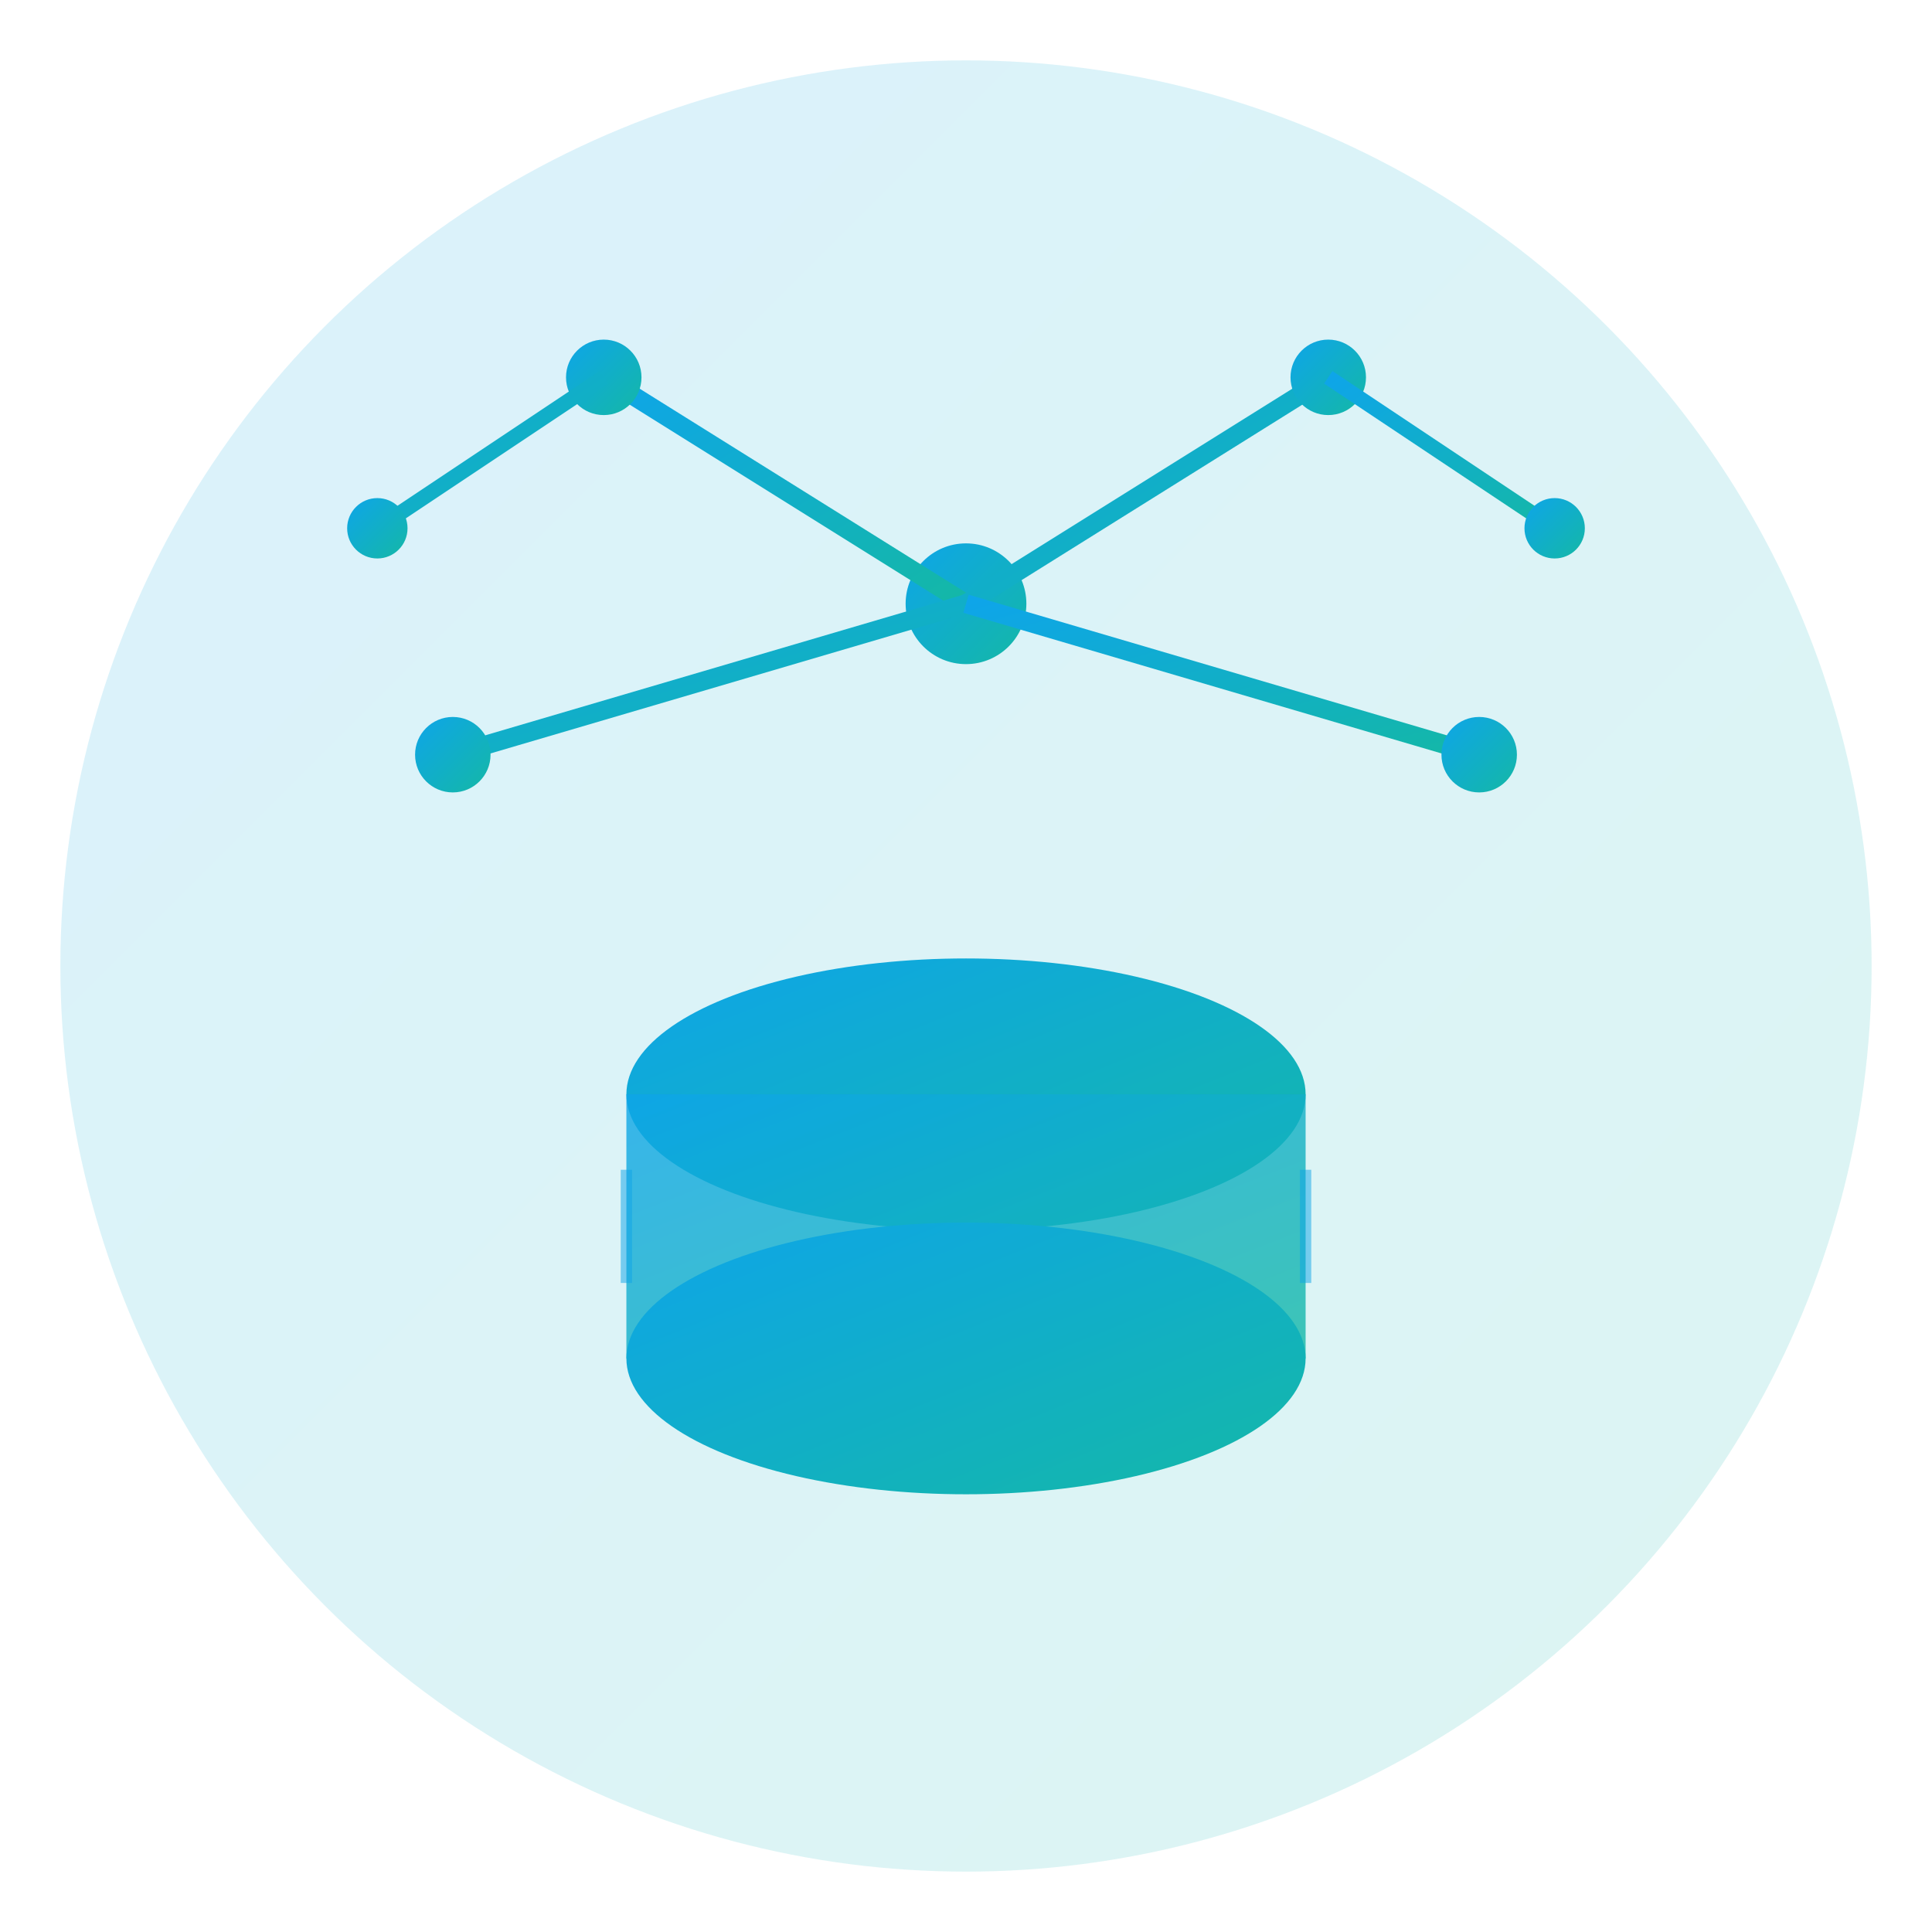 <svg xmlns="http://www.w3.org/2000/svg" viewBox="0 0 256 256">
  <defs>
    <linearGradient id="grad1" x1="0%" y1="0%" x2="100%" y2="100%">
      <stop offset="0%" style="stop-color:#0EA5E9;stop-opacity:1" />
      <stop offset="100%" style="stop-color:#14B8A6;stop-opacity:1" />
    </linearGradient>
  </defs>
  <circle cx="128" cy="128" r="120" fill="url(#grad1)" opacity="0.15"/>
  <circle cx="128" cy="80" r="8" fill="url(#grad1)"/>
  <line x1="128" y1="88" x2="128" y2="120" stroke="url(#grad1)" stroke-width="3"/>
  <line x1="128" y1="80" x2="80" y2="50" stroke="url(#grad1)" stroke-width="2.5"/>
  <line x1="128" y1="80" x2="176" y2="50" stroke="url(#grad1)" stroke-width="2.5"/>
  <line x1="128" y1="80" x2="60" y2="100" stroke="url(#grad1)" stroke-width="2.5"/>
  <line x1="128" y1="80" x2="196" y2="100" stroke="url(#grad1)" stroke-width="2.5"/>
  <circle cx="80" cy="50" r="5" fill="url(#grad1)"/>
  <circle cx="176" cy="50" r="5" fill="url(#grad1)"/>
  <circle cx="60" cy="100" r="5" fill="url(#grad1)"/>
  <circle cx="196" cy="100" r="5" fill="url(#grad1)"/>
  <line x1="80" y1="50" x2="50" y2="70" stroke="url(#grad1)" stroke-width="2"/>
  <line x1="176" y1="50" x2="206" y2="70" stroke="url(#grad1)" stroke-width="2"/>
  <circle cx="50" cy="70" r="4" fill="url(#grad1)"/>
  <circle cx="206" cy="70" r="4" fill="url(#grad1)"/>
  <ellipse cx="128" cy="145" rx="45" ry="18" fill="url(#grad1)"/>
  <rect x="83" y="145" width="90" height="35" fill="url(#grad1)" opacity="0.8"/>
  <ellipse cx="128" cy="180" rx="45" ry="18" fill="url(#grad1)"/>
  <line x1="83" y1="155" x2="83" y2="170" stroke="#0EA5E9" stroke-width="1.5" opacity="0.5"/>
  <line x1="173" y1="155" x2="173" y2="170" stroke="#0EA5E9" stroke-width="1.5" opacity="0.5"/>
</svg>